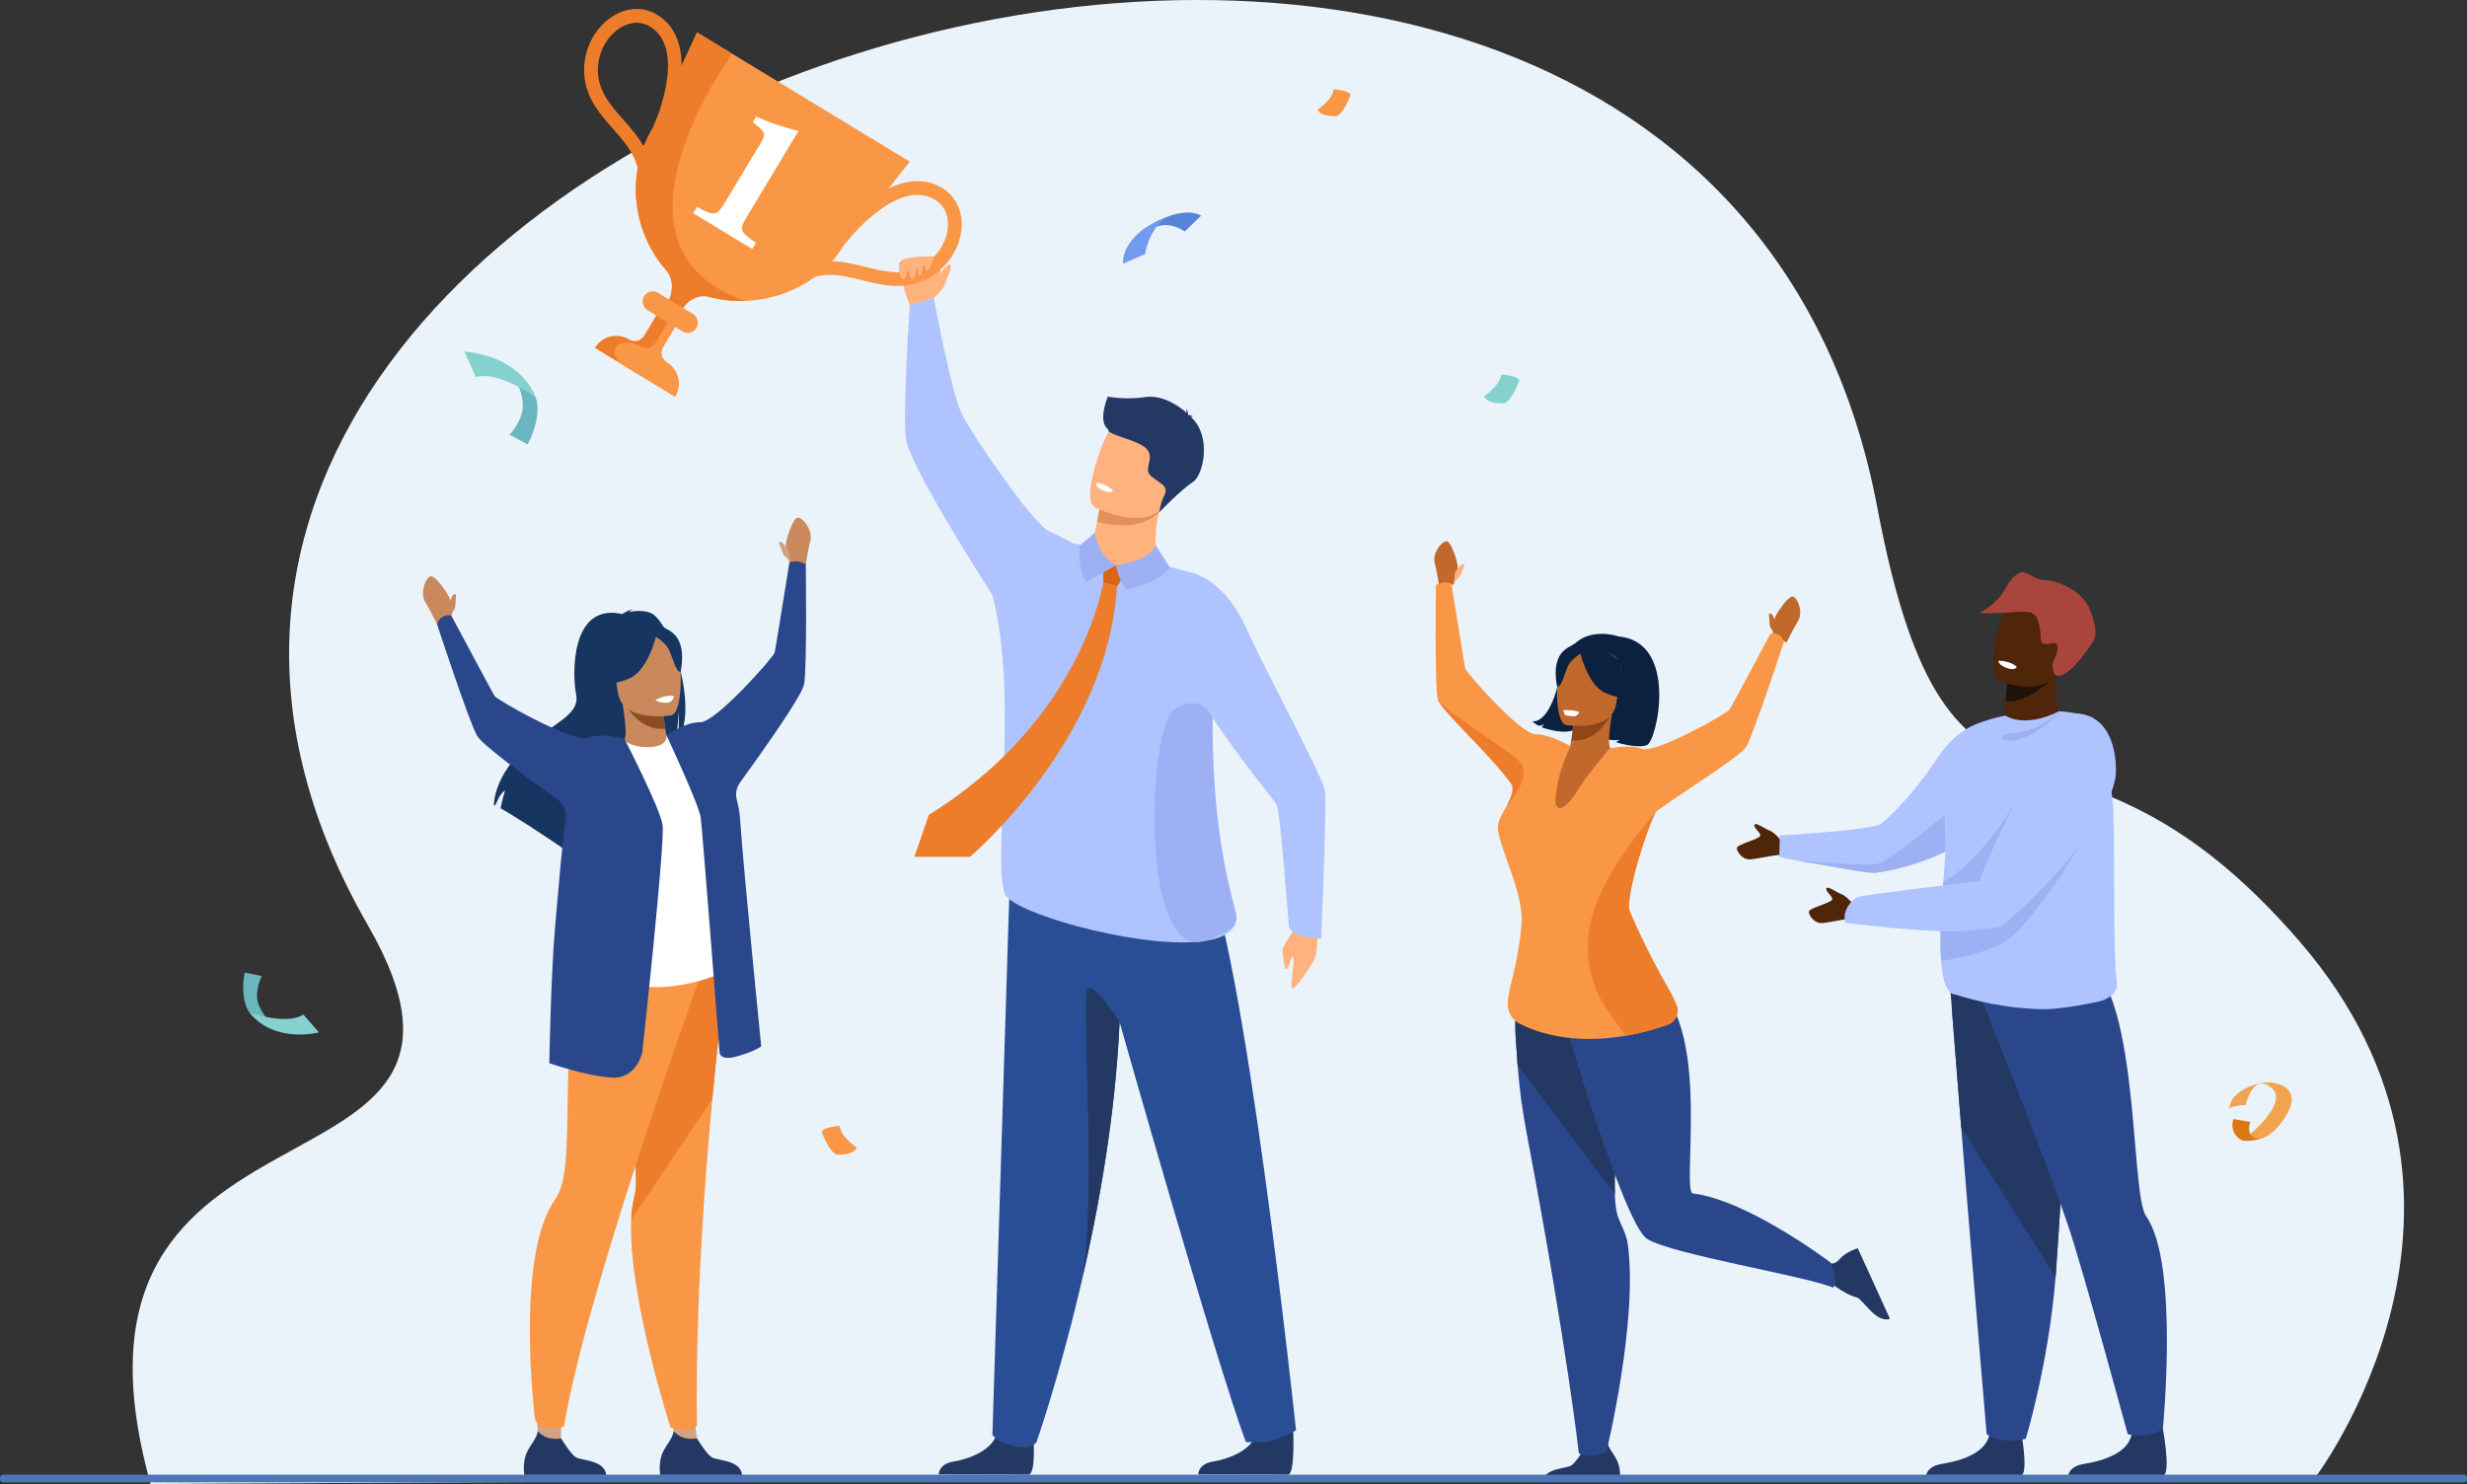<svg width="502" height="302" viewBox="0 0 502 302" fill="none" xmlns="http://www.w3.org/2000/svg">
<rect x="0" y="0" width="502" height="302" fill="#333333" stroke="none"/>
<g clip-path="url(#clip0_55_255)">
<path d="M30.645 301.999L185.526 301.185L226.81 301.172H240.488L281.849 301.159L470.822 301.108C470.822 301.108 514.044 244.899 467.874 191.514C420.004 136.163 396.728 181.235 382.014 103.321C344.974 -92.797 -21.217 21.349 74.831 188.237C109.415 248.329 6.755 216.389 30.645 301.999Z" fill="#EBF3FA"/>
<path d="M210.26 292.551C210.26 292.551 210.849 299.39 209.41 300.102L190.997 300.064C190.997 300.064 190.997 297.929 193.954 297.454C196.911 296.98 202.107 295.239 202.987 291.364C203.866 287.488 210.26 292.551 210.26 292.551Z" fill="#233862"/>
<path d="M263.102 289.903C263.102 289.903 263.648 299.399 262.217 300.102L243.805 300.064C243.805 300.064 243.805 297.929 246.762 297.454C249.719 296.98 254.915 295.239 255.794 291.364C256.674 287.488 263.102 289.903 263.102 289.903Z" fill="#233862"/>
<path d="M263.729 291.07C263.729 291.07 260.074 292.964 258.51 293.307C256.772 293.692 253.506 293.448 253.506 293.448C247.243 276.576 227.82 207.994 227.82 207.994C226.977 226.958 223.569 245.871 220.031 261.075C219.938 261.482 219.849 261.886 219.747 262.288C219.662 262.653 219.565 263.018 219.489 263.374C219.484 263.39 219.48 263.407 219.478 263.424C215.182 281.365 210.874 293.583 210.874 293.583C210.874 293.583 209.762 294.996 206.665 294.35C203.116 293.619 201.94 292.043 201.94 292.043C204.237 218.967 205.518 177.76 205.518 177.76C205.518 177.76 236.261 161.072 244.612 175.337C252.963 189.602 263.729 291.07 263.729 291.07Z" fill="#2A4E96"/>
<path d="M251.334 185.197C247.349 170.879 246.694 157.284 246.725 146.029C246.767 130.009 248.199 118.726 243.401 116.825C243.401 116.825 228.578 112.495 218.375 110.586C216.75 109.688 214.946 108.746 213.577 108.187C210.356 106.874 197.796 88.527 195.666 84.135C193.536 79.742 190.012 60.605 190.012 60.605L185.118 62.172C185.118 62.172 183.647 83.654 184.352 89.254C185.058 94.853 200.61 118.927 201.9 121.031C207.436 141.366 201.9 174.458 204.43 181.837C205.731 185.632 229.874 192.586 243.08 191.711C243.737 191.667 244.37 191.604 244.97 191.529C248.096 191.092 250.369 190.09 251.202 188.329C251.622 187.467 251.687 186.432 251.334 185.197Z" fill="#AEC3FF"/>
<path d="M190.019 60.605C190.019 60.605 192.785 52.529 190.763 52.295C188.74 52.062 183.664 52.085 183.038 53.45C182.413 54.814 185.125 62.172 185.125 62.172L190.019 60.605Z" fill="#FFB27D"/>
<path d="M137.368 80.721L121.042 70.801C121.386 70.228 121.84 69.73 122.377 69.333C122.913 68.936 123.522 68.65 124.169 68.49C124.816 68.33 125.488 68.3 126.146 68.401C126.804 68.502 127.436 68.732 128.006 69.079C128.514 69.386 129.122 69.479 129.697 69.336C130.272 69.193 130.768 68.827 131.074 68.317L135.492 60.977L139.309 63.3L134.891 70.64C134.739 70.893 134.637 71.173 134.593 71.464C134.549 71.756 134.562 72.054 134.632 72.34C134.703 72.627 134.828 72.896 135.002 73.134C135.176 73.372 135.395 73.572 135.647 73.725C136.797 74.424 137.624 75.554 137.946 76.866C138.268 78.178 138.058 79.565 137.362 80.721H137.368Z" fill="#ED7D2B"/>
<path d="M137.368 80.721L126.514 74.127C124.001 72.019 125.229 70.213 126.49 69.902C127.137 69.741 127.809 69.71 128.468 69.811C129.127 69.912 129.759 70.143 130.329 70.49C130.836 70.798 131.444 70.891 132.02 70.748C132.595 70.605 133.09 70.239 133.397 69.729L137.815 62.382L139.314 63.295L134.896 70.635C134.744 70.887 134.643 71.167 134.599 71.459C134.554 71.751 134.567 72.048 134.638 72.335C134.708 72.621 134.834 72.891 135.008 73.129C135.182 73.366 135.401 73.567 135.652 73.719C136.803 74.419 137.63 75.549 137.951 76.861C138.273 78.173 138.063 79.559 137.368 80.716V80.721Z" fill="#F99746"/>
<path d="M185.125 32.897L171.912 49.633C167.319 57.268 159.372 60.921 151.768 61.231C149.235 61.34 146.701 61.061 144.252 60.402C142.297 59.865 140.043 60.925 138.8 62.979L138.542 63.41C137.773 64.689 137.132 65.749 137.132 65.749L134.349 64.058C134.349 64.058 134.996 62.979 135.769 61.697C137.124 59.436 137.052 56.677 135.563 55.004C129.202 47.856 126.819 36.031 132.901 25.926L141.846 6.598L185.125 32.897Z" fill="#F99746"/>
<path d="M129.856 39.508C130.936 33.238 127.919 29.828 124.724 26.205C122.169 23.312 119.528 20.323 118.959 15.87C118.328 10.939 120.617 5.895 124.651 3.331C127.719 1.382 131.109 1.322 133.955 3.148C137.997 5.756 139.5 10.806 138.3 17.759C137.715 20.977 136.753 24.115 135.436 27.107L132.901 25.926C132.971 25.771 139.954 10.368 132.444 5.519C129.855 3.844 127.385 4.918 126.145 5.702C123.056 7.661 121.238 11.694 121.732 15.509C122.19 19.099 124.437 21.641 126.821 24.333C130.153 28.105 133.927 32.378 132.619 39.983L129.856 39.508Z" fill="#ED7D2B"/>
<path d="M161.355 58.649C166.38 54.775 170.793 55.875 175.463 57.038C179.2 57.968 183.062 58.93 187.249 57.369C191.893 55.636 195.272 51.26 195.657 46.48C195.948 42.844 194.428 39.8 191.491 38.118C187.311 35.733 182.166 36.741 176.603 41.04C174.04 43.057 171.721 45.37 169.697 47.932L171.916 49.64C172.019 49.505 182.351 36.136 190.112 40.567C192.791 42.096 192.991 44.791 192.873 46.261C192.578 49.914 189.867 53.404 186.279 54.743C182.9 56.003 179.618 55.184 176.141 54.319C171.271 53.106 165.751 51.731 159.657 56.426L161.355 58.649Z" fill="#F99746"/>
<path d="M151.764 61.231C149.232 61.34 146.697 61.061 144.249 60.402C142.293 59.865 140.04 60.925 138.796 62.979L138.538 63.41C137.566 63.914 136.83 64.55 136.483 65.357L134.346 64.058C134.346 64.058 134.993 62.979 135.765 61.697C137.121 59.436 137.048 56.677 135.56 55.004C129.199 47.856 126.816 36.031 132.897 25.926L141.842 6.598L148.998 10.945C148.998 10.945 119.953 50.498 151.764 61.231Z" fill="#ED7D2B"/>
<path d="M138.887 67.45L131.759 63.112C131.294 62.828 130.96 62.37 130.83 61.838C130.7 61.307 130.784 60.745 131.065 60.276C131.348 59.809 131.804 59.473 132.333 59.342C132.862 59.211 133.42 59.295 133.888 59.577L141.016 63.914C141.481 64.199 141.815 64.657 141.945 65.188C142.075 65.72 141.99 66.281 141.71 66.75C141.427 67.218 140.971 67.554 140.442 67.685C139.913 67.816 139.354 67.732 138.887 67.45Z" fill="#F99746"/>
<path d="M141.068 43.389L141.833 42.11C145.468 44.079 145.926 43.845 147.415 41.38L154.899 28.943C155.953 27.191 155.421 26.68 154.121 25.655L153.192 24.852L153.874 23.718C156.693 25.009 160.053 26.108 162.498 26.613L151.957 44.134C150.426 46.676 150.444 47.111 153.829 49.401L153.063 50.679L141.068 43.389Z" fill="white"/>
<path d="M183.038 53.45C183.038 53.45 182.777 56.229 183.664 56.753C184.551 57.277 184.865 53.45 184.865 53.45C184.865 53.45 184.916 56.589 185.592 56.803C186.268 57.016 186.682 53.187 186.682 53.187C186.682 53.187 186.755 56.229 187.215 56.123C187.675 56.017 187.987 53.187 187.987 53.187C187.987 53.187 188.196 55.395 188.822 54.998C189.447 54.602 190.043 52.233 190.043 52.233L183.038 53.45Z" fill="#FFB27D"/>
<path d="M190.019 60.605C190.019 60.605 191.911 59.113 192.327 57.751C192.744 56.388 193.972 54.098 193.32 53.817C192.667 53.535 190.763 56.49 190.763 56.49L190.019 60.605Z" fill="#FFB27D"/>
<path d="M222.801 108.389L222.564 109.631C222.564 109.631 221.463 113.446 226.108 114.958C230.754 116.471 234.667 117.172 235.128 114.151C235.156 111.748 235.097 107.995 235.443 106.07C235.586 105.29 235.796 104.524 236.07 103.78L226.89 101.771L224.087 101.676L222.801 108.389Z" fill="#FFB27D"/>
<path d="M224.089 101.669L223.235 106.198C231.959 108.519 235.775 104.607 236.071 103.78L226.892 101.771L224.089 101.669Z" fill="#E2915A"/>
<path d="M237.416 101.901C234.712 107.425 227.281 105.122 224.149 103.844C223.268 103.479 222.728 103.208 222.728 103.208C221.779 102.644 221.659 100.858 221.988 98.655C222.635 94.296 225.029 88.302 226.168 86.921C227.898 84.843 230.623 82.836 237.642 86.817C244.661 90.799 240.884 94.824 237.416 101.901Z" fill="#FFB27D"/>
<path d="M225.414 80.721C227.988 81.139 230.611 81.164 233.193 80.794C236.757 80.303 240.335 82.96 241.444 84.016C241.476 83.72 241.442 83.421 241.346 83.139C241.346 83.139 241.815 83.72 241.738 84.326C241.786 84.388 241.804 84.427 241.786 84.432C241.767 84.438 242.482 84.498 242.852 84.81C242.852 84.81 242.567 84.683 242.407 84.845C242.389 84.862 242.368 84.876 242.345 84.885C246.627 88.688 244.89 96.683 242.785 98.053C240.255 99.696 235.912 104.242 235.912 104.242C236.067 103.031 236.418 101.853 236.951 100.756C237.838 98.929 236.182 98.46 234.334 96.993C232.486 95.527 234.916 93.567 233.502 91.56C232.088 89.553 225.129 88.54 225.534 87.424C223.297 85.809 225.345 80.979 225.414 80.721Z" fill="#233862"/>
<path d="M226.53 99.864C226.53 99.864 226.077 100.547 224.265 99.74C224.265 99.74 222.746 99.064 223.097 98.259C223.097 98.259 224.822 98.235 226.53 99.864Z" fill="white"/>
<path d="M224.491 118.538C224.491 118.538 220.311 146.456 188.987 165.838L186.065 174.371H197.369C197.369 174.371 225.418 150.733 227.299 119.336L224.491 118.538Z" fill="#ED7D2B"/>
<path d="M224.491 118.538V114.305L229.654 115.773L227.299 119.34L224.491 118.538Z" fill="#DB6516"/>
<path d="M222.801 108.389L219.78 110.985C219.78 110.985 218.948 114.613 220.983 118.538L227.072 115.041C227.072 115.041 223.475 113.295 222.801 108.389Z" fill="#9DB0F4"/>
<path d="M227.072 115.041C227.072 115.041 227.675 118.328 229.252 119.951C229.252 119.951 236.111 118.746 238.016 115.442L235.159 110.932C235.159 110.932 234.465 114.009 227.072 115.041Z" fill="#9DB0F4"/>
<path d="M268.171 187.401C268.171 187.401 268.184 193.653 267.611 194.889C267.039 196.125 264.471 200.185 263.288 201.047C262.105 201.909 263.544 196.041 263.171 194.968C262.799 193.894 262.344 197.086 261.797 197.218C261.25 197.349 261.101 194.535 260.974 193.519C260.847 192.504 263.308 189.701 264.04 187.43C264.773 185.16 268.171 187.401 268.171 187.401Z" fill="#FFB27D"/>
<path d="M243.312 116.823C243.312 116.823 249.342 118.467 253.43 127.512C257.717 136.991 269.189 158.042 269.605 160.948C270.021 163.853 268.845 190.986 268.845 190.986C268.845 190.986 263.826 191.182 262.275 188.795C262.275 188.795 260.527 164.975 259.755 163.68C258.982 162.385 239.217 138.711 240.89 132.704C242.562 126.698 243.312 116.823 243.312 116.823Z" fill="#AEC3FF"/>
<path d="M251.214 188.322C249.721 189.611 247.701 190.732 244.982 191.521C244.37 191.704 243.728 191.766 243.092 191.704C232.053 190.561 233.751 147.461 239.094 144.277C244.728 140.921 246.727 146.018 246.727 146.018C246.696 157.273 247.351 170.868 251.336 185.186C251.687 186.432 251.622 187.467 251.214 188.322Z" fill="#9DB0F4"/>
<path d="M219.489 263.38C219.562 263.044 219.648 262.681 219.747 262.293C219.662 262.658 219.575 263.022 219.489 263.38Z" fill="#233862"/>
<path d="M220.031 261.081C223.409 245.009 219.767 201.964 221.394 201.146C223.064 200.308 227.82 208 227.82 208C226.981 226.958 223.569 245.871 220.031 261.081Z" fill="#233862"/>
<path d="M137.433 293.886L136.459 286.84L140.55 283.405L141.839 292.735L137.433 293.886Z" fill="#D1A383"/>
<path d="M151.011 300.183H134.34C134.34 300.183 133.94 297.626 134.813 295.69C135.647 293.831 136.944 292.684 137.064 291.26C138.124 292.355 139.427 293.062 141.837 292.735C142.133 293.217 143.744 295.792 144.73 296.505C145.821 297.292 150.679 297.011 151.011 300.183Z" fill="#233862"/>
<path d="M147.666 198.731C146.575 207.547 145.683 215.856 144.956 223.602C141.075 264.876 141.837 290.093 141.837 290.093C141.837 290.093 141.561 290.849 139.151 290.849C138.246 290.841 137.345 290.743 136.459 290.557C136.459 290.557 127.772 263.61 128.442 248.275C128.49 246.6 128.718 244.936 129.12 243.311C131.203 235.458 121.407 205.459 132.057 194.286C142.708 183.113 148.167 194.686 147.666 198.731Z" fill="#F99746"/>
<path d="M147.666 198.731C146.575 207.547 145.683 215.856 144.956 223.602L128.442 248.276C128.49 246.602 128.718 244.938 129.12 243.313C131.203 235.46 121.407 205.461 132.057 194.288C142.708 183.115 148.167 194.686 147.666 198.731Z" fill="#ED7D2B"/>
<path d="M160.787 114.653C160.787 114.653 160.386 112.645 159.933 111.103C159.733 110.424 161.129 105.957 162.096 105.407C163.063 104.857 165.576 107.865 164.866 110.175C164.502 111.361 163.899 115.221 163.899 115.221L160.787 114.653Z" fill="#C9895D"/>
<path d="M160.787 114.653C160.787 114.653 160.262 113.486 159.79 113.297C159.317 113.107 158.806 111.198 158.458 110.442C158.458 110.442 158.794 109.947 159.383 110.583C159.746 110.972 160.542 112.111 160.542 112.111L160.787 114.653Z" fill="#D1A383"/>
<path d="M91.954 121.429C91.852 121.641 91.71 122.019 91.59 122.375C91.59 122.278 91.59 122.181 91.59 122.088C91.59 121.378 88.948 117.523 87.864 117.276C86.781 117.029 85.251 120.651 86.603 122.651C87.299 123.677 88.998 127.193 88.998 127.193L91.806 125.732C91.806 125.732 91.968 124.453 92.368 124.139C92.768 123.825 92.695 121.844 92.808 121.018C92.797 121.022 92.332 120.64 91.954 121.429Z" fill="#C9895D"/>
<path d="M109.468 291.775C109.232 289.516 109.174 283.575 109.174 283.575C109.174 283.575 115.201 281.639 114.979 282.967C113.888 289.501 114.185 292.735 114.185 292.735L111.747 294.196L109.468 291.775Z" fill="#D1A383"/>
<path d="M142.633 198.311C142.633 198.311 119.353 262.434 114.772 290.248C114.772 290.248 113.708 290.978 111.729 290.737C109.483 290.462 108.867 288.895 108.867 288.895C108.867 288.895 104.667 255.558 113.027 243.985C118.768 236.033 110.55 201.113 123.932 198.311C137.313 195.51 142.633 198.311 142.633 198.311Z" fill="#F99746"/>
<path d="M138.498 136.631C138.495 136.602 138.489 136.574 138.48 136.547C138.344 135.983 138.195 135.427 138.035 134.876C137.575 133.27 137.01 131.697 136.343 130.166C136.009 129.402 135.636 128.656 135.227 127.93C135.169 127.826 135.112 127.73 135.058 127.631C134.149 126.112 133.241 125.061 132.399 124.736C130.878 124.145 129.186 124.311 128.019 124.554C128.275 124.188 128.855 123.991 128.855 123.991C128.11 123.991 126.59 124.961 126.59 124.961C115.868 122.552 116.495 137.792 117.225 141.246C117.956 144.699 114.499 146.38 109.632 149.913C100.341 156.658 100.497 163.808 100.497 163.808C100.581 163.842 100.679 163.883 100.766 163.932C101.141 163.006 101.933 161.256 102.766 160.886C102.742 160.968 102.066 163.236 101.873 164.505C103.289 165.289 105.246 166.503 107.373 167.873C110.219 169.699 113.359 171.809 115.875 173.518C115.755 172.822 115.637 171.83 115.813 171.27L116.615 173.766L116.72 174.091C118.327 175.187 119.593 176.06 120.237 176.508L120.418 176.63L120.706 176.831C120.493 175.949 121.433 173.648 123.003 170.749C123.112 170.547 123.226 170.342 123.343 170.134C123.85 169.221 124.417 168.251 125.027 167.256C125.247 166.89 125.469 166.536 125.7 166.16C125.882 165.864 126.063 165.572 126.265 165.272C126.721 164.564 127.19 163.852 127.674 163.137C128.92 161.287 130.24 159.452 131.543 157.766C133.437 155.315 135.294 153.182 136.85 151.787C136.901 151.681 136.95 151.575 136.994 151.466C137.238 150.871 137.428 150.254 137.562 149.625C137.608 149.431 137.648 149.238 137.682 149.044C137.951 147.537 138.082 146.009 138.073 144.478C138.19 146.012 138.171 147.552 138.017 149.082C137.986 149.331 137.953 149.561 137.917 149.773C137.849 150.182 137.755 150.587 137.635 150.984C137.895 150.658 138.121 150.308 138.311 149.937C138.444 149.684 138.562 149.423 138.664 149.155C139.925 145.936 139.585 141.134 138.498 136.631Z" fill="#163560"/>
<path d="M136.483 152.07C136.519 152.081 133.482 154.291 130.905 153.98C128.481 153.69 126.51 150.876 126.543 150.876C127.501 150.532 127.583 149.128 126.696 143.279L127.156 143.3L134.873 143.666C134.873 143.666 135.054 146.062 135.38 148.295C135.65 150.173 136.027 151.933 136.483 152.07Z" fill="#C9895D"/>
<path d="M134.871 143.666C134.871 143.666 135.052 146.062 135.378 148.295C131.165 148.805 128.377 145.289 127.154 143.295L134.871 143.666Z" fill="#8A4D23"/>
<path d="M126.258 142.59C126.258 142.59 123.543 139.427 122.572 136.529C121.88 134.454 121.791 126.393 129.858 126.351C131.482 126.334 133.089 126.684 134.56 127.375C136.448 128.288 139.285 130.427 137.548 137.734L137.173 140.168L126.258 142.59Z" fill="#163560"/>
<path d="M148.638 197.081C148.638 197.081 138.595 203.078 125.983 200.003C125.834 199.966 115.6 198.324 115.6 198.324C115.782 197.84 117.098 189.896 117.272 189.452C119.51 183.65 123.597 152.165 127.014 150.613C127.886 151.566 130.378 152.22 132.512 152.03C134.969 151.811 135.783 150.752 135.589 149.597C138.315 150.889 140.396 152.09 140.396 152.09C142.88 155.825 148.638 197.081 148.638 197.081Z" fill="white"/>
<path d="M136.585 145.57C136.585 145.57 126.683 147.214 125.756 141.005C124.829 134.795 122.928 130.821 129.209 129.499C135.49 128.177 137.077 130.37 137.888 132.368C138.698 134.366 139.138 144.982 136.585 145.57Z" fill="#C9895D"/>
<path d="M133.709 128.676C133.709 128.676 132.074 136.372 128.059 138.072C124.044 139.772 122.072 138.921 122.072 138.921C122.072 138.921 124.893 135.889 124.898 131.331C124.898 131.336 131.147 125.518 133.709 128.676Z" fill="#163560"/>
<path d="M133.124 129.373C133.124 129.373 135.394 130.697 136.123 132.206C136.852 133.714 137.557 136.938 138.486 136.686C138.486 136.686 139.8 131.424 137.084 128.966C134.204 126.358 133.124 129.373 133.124 129.373Z" fill="#163560"/>
<path d="M163.966 114.796C163.563 114.654 162.97 114.316 162.196 114.248C161.672 114.228 161.148 114.283 160.64 114.412C160.64 114.412 157.847 131.862 157.64 132.787C157.432 133.711 145.655 147.032 142.482 146.988C139.614 146.938 136.219 149.163 135.589 149.59C135.589 149.59 142.264 163.777 142.597 166.441C142.96 169.341 146.413 213.992 146.413 213.992C146.413 213.992 146.208 216.07 150.07 214.952C153.932 213.835 154.899 212.913 154.899 212.913C154.899 212.913 151.351 177.759 150.606 166.827C150.515 165.448 150.288 164.082 149.928 162.748C149.77 162.15 149.748 161.524 149.863 160.916C149.978 160.309 150.228 159.734 150.593 159.237C155.477 152.499 163.188 141.587 163.617 139.268C164.252 135.858 163.966 114.796 163.966 114.796Z" fill="#2B478B"/>
<path d="M123.363 300.183H106.688C106.688 300.183 106.288 297.626 107.158 295.69C107.993 293.831 109.292 292.684 109.41 291.26C110.47 292.355 111.773 293.062 114.185 292.735C114.479 293.217 116.091 295.792 117.078 296.505C118.167 297.292 123.023 297.011 123.363 300.183Z" fill="#233862"/>
<path d="M134.816 167.818C134.255 164.348 127.079 150.39 127.079 150.39C127.079 150.39 122.536 149.028 119.559 150.114C116.582 151.201 101.128 142.444 100.632 141.631C100.136 140.819 91.865 125.334 91.865 125.334C91.865 125.334 91.178 124.935 90.08 125.516C89.768 125.677 89.503 125.916 89.312 126.211C89.121 126.506 89.01 126.847 88.989 127.198C88.989 127.198 95.374 146.701 97.072 149.718C98.097 151.544 106.704 157.872 113.385 162.615C114.011 163.058 114.505 163.666 114.811 164.371C115.117 165.077 115.224 165.854 115.121 166.616C114.223 173.286 113.994 177.043 112.961 188.486C112.105 197.983 111.776 216.361 111.776 216.361C111.776 216.361 119.248 218.958 124.406 219.303C129.564 219.648 130.685 214.189 130.685 214.189C130.685 214.189 135.394 171.392 134.816 167.818Z" fill="#2B478B"/>
<path d="M133.34 142.501C134.144 142.933 135.06 143.106 135.965 142.995C136.937 142.849 137.157 141.69 137.157 141.69C137.157 141.69 136.481 141.474 135.403 141.69C134.679 141.856 133.984 142.129 133.34 142.501Z" fill="white"/>
<path d="M326.224 141.198C326.224 141.198 329.303 146.292 323.518 149.495C323.518 149.495 327.963 151.106 329.515 150.498C329.315 150.709 329.089 150.893 328.841 151.046C328.841 151.046 333.021 152.379 335.1 151.65C337.18 150.921 341.669 130.597 329.337 129.525C329.337 129.525 319.61 126.024 317.553 136.932C315.496 147.841 311.752 146.781 311.752 146.781C311.752 146.781 312.66 147.552 313.162 147.694C313.162 147.694 313.971 147.641 314.222 147.305C314.222 147.305 313.911 147.853 313.676 147.992C313.676 147.992 317.62 149.49 320.037 148.646C322.455 147.802 326.186 143.556 326.224 141.198Z" fill="#0B213F"/>
<path d="M313.854 301.668H329.586C329.586 301.668 329.962 299.259 329.141 297.431C328.354 295.676 327.129 294.593 327.016 293.25C326.017 294.284 324.788 294.949 322.513 294.642C322.235 295.097 320.714 297.526 319.787 298.198C318.747 298.939 314.162 298.676 313.854 301.668Z" fill="#233862"/>
<path d="M326.846 295.63C325.951 295.907 325.032 296.095 324.101 296.191C321.624 296.413 321.262 295.672 321.262 295.672C321.262 295.672 318.8 273.643 310.828 231.539C309.68 225.457 309.225 222.091 308.809 216.687C308.686 215.067 308.564 213.269 308.431 211.157C308.068 205.481 308.927 195.932 313.157 193.421C315.083 192.277 317.7 192.592 321.237 195.386C321.515 195.605 321.8 195.84 322.089 196.093C332.418 205.072 328.183 230.856 328.601 242.978C328.67 244.987 328.868 246.622 329.281 247.741C329.814 249.19 330.958 251.198 331.218 253.089C333.396 268.811 326.846 295.63 326.846 295.63Z" fill="#2B478B"/>
<path d="M328.61 242.978L308.8 216.68C308.677 215.06 308.555 213.261 308.422 211.15C308.059 205.474 308.918 195.925 313.147 193.413L321.228 195.378C321.506 195.598 321.791 195.833 322.08 196.085C332.427 205.072 328.192 230.856 328.61 242.978Z" fill="#233862"/>
<path d="M384.579 268.398L378.036 254.024C378.036 254.024 375.699 254.681 374.386 256.193C373.127 257.643 372.205 257.384 369.347 255.384C370.426 257.061 370.572 258.049 371.24 260.253C371.767 260.319 374.766 263.236 377.839 264.039C379.059 264.368 381.738 269.354 384.579 268.398Z" fill="#233862"/>
<path d="M315.928 199.73C315.928 199.73 330.026 248.976 335.193 252.145C340.36 255.313 367.516 259.674 373.036 262.052C373.036 262.052 373.708 261.084 373.314 259.013C373.227 258.555 372.447 256.9 372.447 256.9C372.447 256.9 355.583 244.162 344.482 242.876C341.729 242.557 350.091 200.286 331.476 198.596C314.471 197.055 315.928 199.73 315.928 199.73Z" fill="#2B478B"/>
<path d="M295.816 118.936C295.816 118.936 296.196 117.035 296.623 115.585C296.805 114.944 295.495 110.729 294.582 110.21C293.67 109.692 291.298 112.53 291.969 114.71C292.314 115.83 292.878 119.471 292.878 119.471L295.816 118.936Z" fill="#C1692C"/>
<path d="M295.816 118.936C295.816 118.936 296.313 117.84 296.76 117.658C297.207 117.475 297.687 115.676 298.016 114.962C298.016 114.962 297.697 114.495 297.143 115.097C296.803 115.463 296.053 116.538 296.053 116.538L295.816 118.936Z" fill="#FFB27D"/>
<path d="M360.761 125.326C360.857 125.527 360.992 125.885 361.11 126.219V125.949C361.11 125.279 363.602 121.637 364.625 121.409C365.648 121.181 367.089 124.594 365.813 126.48C365.157 127.448 363.554 130.765 363.554 130.765L360.905 129.39C360.905 129.39 360.752 128.19 360.376 127.888C359.999 127.587 360.067 125.723 359.959 124.943C359.965 124.943 360.405 124.588 360.761 125.326Z" fill="#C1692C"/>
<path d="M318.747 153.669C318.714 153.68 321.58 155.764 324.018 155.472C326.304 155.198 328.165 152.55 328.134 152.539C327.225 152.214 327.155 150.895 327.991 145.369L327.558 145.389L320.276 145.74C320.276 145.74 320.107 148.001 319.799 150.11C319.534 151.872 319.18 153.534 318.747 153.669Z" fill="#C1692C"/>
<path d="M320.268 146.306C320.268 146.306 320.099 148.567 319.792 150.677C323.767 151.155 326.395 147.841 327.551 145.956L320.268 146.306Z" fill="#8F4717"/>
<path d="M328.394 145.295C328.394 145.295 330.957 142.311 331.871 139.569C332.523 137.612 332.598 130.007 324.995 129.965C323.464 129.95 321.948 130.281 320.561 130.933C318.78 131.789 316.094 133.811 317.742 140.705L318.095 143.003L328.394 145.295Z" fill="#0B213F"/>
<path d="M309.614 197.833C309.614 197.833 316.757 202.362 328.654 199.453C328.794 199.418 335.418 198.357 335.418 198.357C335.253 197.901 328.29 186.344 328.129 185.924C326.017 180.445 330.906 154.32 327.682 152.854C326.858 153.754 324.507 154.371 322.495 154.192C320.176 153.986 319.405 152.98 319.587 151.897C317.022 153.115 315.043 154.249 315.043 154.249C312.711 157.779 309.614 197.833 309.614 197.833Z" fill="#C1692C"/>
<path d="M318.651 147.531C318.651 147.531 327.994 149.085 328.868 143.225C329.743 137.364 331.536 133.617 325.608 132.377C319.679 131.137 318.185 133.197 317.42 135.082C316.655 136.966 316.244 146.974 318.651 147.531Z" fill="#C1692C"/>
<path d="M321.364 132.169C321.364 132.169 322.911 139.431 326.695 141.034C330.479 142.637 332.343 141.836 332.343 141.836C332.343 141.836 329.683 138.974 329.679 134.675C329.679 134.675 323.783 129.185 321.364 132.169Z" fill="#0B213F"/>
<path d="M321.917 132.823C321.917 132.823 319.776 134.072 319.087 135.495C318.398 136.918 317.735 139.96 316.859 139.721C316.859 139.721 315.619 134.759 318.182 132.438C320.899 129.978 321.917 132.823 321.917 132.823Z" fill="#0B213F"/>
<path d="M362.953 130.765C362.953 130.765 356.928 149.166 355.319 152.012C354.353 153.728 343.506 160.519 337.201 164.993C337.104 165.075 337.022 165.174 336.96 165.285C335.388 167.729 330.5 182.85 331.669 185.557C336.576 196.964 339.948 201.376 341.173 204.576C341.318 204.955 341.386 205.36 341.373 205.766C341.359 206.172 341.265 206.571 341.096 206.94C340.927 207.309 340.685 207.64 340.386 207.914C340.087 208.188 339.736 208.398 339.355 208.533C336.59 209.519 333.746 210.267 330.855 210.768C330.186 210.89 329.498 210.994 328.792 211.079C319.111 212.314 312.555 210.031 309.227 208.34C308.458 207.949 307.818 207.341 307.387 206.59C306.956 205.839 306.752 204.979 306.801 204.114C307.001 200.505 308.8 196.933 309.607 188.254C310.22 181.669 304.566 171.646 304.805 168.141C304.9 166.755 305.985 165.097 306.572 164.023C307.612 162.12 308.182 160.402 307.481 159.447C302.873 153.093 292.925 144.33 292.518 142.143C291.923 138.927 292.192 119.055 292.192 119.055C292.572 118.922 293.132 118.604 293.863 118.538C294.356 118.519 294.85 118.571 295.329 118.691C295.329 118.691 297.965 135.157 298.161 136.028C298.357 136.899 309.493 149.495 312.48 149.44C315.185 149.395 318.998 151.493 319.592 151.897C317.965 155.067 316.936 158.513 316.559 162.06C316.135 166.143 318.851 164.328 320.557 161.53C322.865 157.744 327.511 152.353 327.511 152.353C327.511 152.353 331.291 151.365 334.108 152.392C336.925 153.418 351.497 145.149 351.964 144.387C352.432 143.626 360.237 129.012 360.237 129.012C360.237 129.012 360.884 128.635 361.922 129.178C362.217 129.329 362.466 129.556 362.647 129.834C362.828 130.112 362.933 130.433 362.953 130.765Z" fill="#F99746"/>
<path d="M321.364 144.929C321.364 144.929 320.964 145.74 320.428 145.755C319.892 145.77 318.525 145.64 318.429 145.499C318.301 145.178 318.195 144.848 318.111 144.513C318.111 144.513 320.37 144.414 321.364 144.929Z" fill="white"/>
<path d="M339.362 208.548C336.597 209.534 333.754 210.282 330.862 210.783C327.522 206.155 321.868 200.333 323.323 189.622C324.826 178.551 335.658 166.9 336.954 165.292C335.382 167.736 330.495 182.858 331.664 185.564C336.571 196.971 339.942 201.383 341.167 204.583C341.314 204.962 341.383 205.366 341.372 205.773C341.36 206.179 341.267 206.579 341.099 206.949C340.93 207.318 340.69 207.65 340.392 207.925C340.094 208.2 339.743 208.411 339.362 208.548Z" fill="#ED7D2B"/>
<path d="M306.585 164.038C307.624 162.135 308.195 160.416 307.493 159.461C302.886 153.107 292.938 144.345 292.53 142.157C293.517 144.531 305.565 151.639 308.953 154.693C312.308 157.713 306.717 163.89 306.585 164.038Z" fill="#ED7D2B"/>
<path d="M104.347 76.408C104.347 76.408 106.604 79.512 106.362 83.061C106.181 85.692 103.849 88.357 103.691 88.459L107.375 90.433C107.375 90.433 110.101 85.561 109.192 81.485C108.91 80.237 107.604 78.241 106.648 77.35C106.019 76.767 105.202 76.433 104.347 76.408Z" fill="#6BB7BF"/>
<path d="M96.815 76.738L94.489 71.555C94.489 71.555 105.377 71.921 108.985 80.84C108.978 80.84 101.359 75.379 96.815 76.738Z" fill="#86D1CD"/>
<path d="M55.687 208.586C55.687 208.586 53.091 206.617 52.415 203.675C51.917 201.484 53.164 198.744 53.267 198.627L49.789 197.93C49.789 197.93 48.758 202.568 50.503 205.651C51.038 206.595 52.588 207.896 53.593 208.391C54.245 208.707 54.988 208.776 55.687 208.586Z" fill="#6BB7BF"/>
<path d="M61.73 206.46L64.894 210.096C64.894 210.096 55.952 212.483 50.839 206.126C50.839 206.126 58.367 208.685 61.73 206.46Z" fill="#86D1CD"/>
<path d="M453.661 225.523C453.661 225.523 453.434 222.106 459.819 220.451C462.68 219.71 469.051 221.028 465.013 227.327C460.811 233.878 457.065 231.513 457.065 231.513C457.065 231.513 465.827 224.623 462.321 221.469C458.452 217.999 456.965 224.882 456.965 224.882C455.832 224.871 454.709 225.089 453.661 225.523Z" fill="#F1A34F"/>
<path d="M455.928 231.908C455.928 231.908 453.54 230.609 454.486 227.725L457.918 228.324C457.918 228.324 456.598 231.446 459.826 231.824C459.826 231.824 456.72 232.565 455.928 231.908Z" fill="#DB7714"/>
<path d="M232.033 48.617C232.033 48.617 235.601 43.454 241.071 47.111L244.403 43.909C244.403 43.909 241.289 41.535 234.11 45.794C229.412 48.579 232.033 48.617 232.033 48.617Z" fill="#5685D8"/>
<path d="M228.513 53.678C228.513 53.678 227.808 47.752 237.678 44.055C237.678 44.055 234.11 45.794 233.009 51.7L228.513 53.678Z" fill="#739AF0"/>
<path d="M268.171 22.25C268.171 22.25 271.079 20.398 271.395 18.16C271.395 18.16 274.236 18.316 274.849 19.242C274.849 19.242 273.544 22.944 272.008 23.637C272.01 23.637 268.555 23.869 268.171 22.25Z" fill="#F99746"/>
<path d="M174.295 233.484C174.295 233.484 171.183 231.509 170.856 229.122C170.856 229.122 167.825 229.287 167.17 230.275C167.17 230.275 168.563 234.225 170.2 234.965C170.2 234.965 173.886 235.211 174.295 233.484Z" fill="#F99746"/>
<path d="M302.041 80.579C302.041 80.579 305.167 78.594 305.494 76.196C305.494 76.196 308.537 76.36 309.195 77.354C309.195 77.354 307.797 81.32 306.152 82.064C306.147 82.065 302.445 82.314 302.041 80.579Z" fill="#86D1CD"/>
<path d="M362.865 171.524C362.865 171.524 361.059 169.321 360.087 169.011C359.114 168.7 357.235 167.239 356.997 167.842C356.759 168.445 358.26 169.374 358.18 170.063C358.1 170.751 353.382 171.858 353.411 172.587C353.44 173.315 354.522 175.078 356.319 174.877C358.117 174.676 362.68 173.586 363.622 174.055C364.563 174.524 362.865 171.524 362.865 171.524Z" fill="#4F260A"/>
<path d="M411.533 160.805C409.024 164.167 405.988 167.098 402.544 169.482C392.355 176.604 381.304 177.664 381.304 177.664C378.656 176.813 370.521 175.923 365.713 175.145C363.616 174.805 362.155 174.488 362.057 174.205L362.177 170.004C362.177 170.004 379.822 169.067 382.745 167.705C387.352 163.716 391.423 158.537 394.075 154.49C396.316 151.073 398.824 148.549 402.957 147.068C408.934 144.919 419.812 149.638 411.533 160.805Z" fill="#AEC3FF"/>
<path d="M403.442 166.834L402.544 169.482C392.355 176.604 381.304 177.664 381.304 177.664C379.177 177.664 370.521 175.923 365.714 175.145C365.895 175.16 378.799 176.173 381.652 175.876C384.506 175.578 397.897 163.932 397.897 163.932L403.442 166.834Z" fill="#9DB0F4"/>
<path d="M391.923 300.183H411.424C412.82 299.23 411.046 289.921 411.046 289.921C411.046 289.921 405.724 287.892 404.805 292.019C403.885 296.147 398.026 297.454 394.927 297.957C392.806 298.304 392.135 299.474 391.923 300.183Z" fill="#233862"/>
<path d="M420.844 300.183H440.349C441.746 299.23 439.972 289.921 439.972 289.921C439.972 289.921 434.651 287.892 433.731 292.019C432.812 296.147 426.952 297.454 423.853 297.957C421.725 298.304 421.056 299.474 420.844 300.183Z" fill="#233862"/>
<path d="M397.17 205.222C397.17 205.222 398.046 216.211 399.076 229.418C400.476 247.362 404.252 291.85 404.252 291.85C404.252 291.85 406.73 293.972 412.213 292.81C412.213 292.81 416.88 277.469 418.276 259.937C418.298 259.65 418.319 259.361 418.341 259.072C419.641 241.24 421.66 203.69 421.66 203.69L397.17 205.222Z" fill="#2B478B"/>
<path d="M396.87 201.423C396.87 201.423 398.046 216.216 399.076 229.418L418.276 259.946C418.298 259.659 418.319 259.37 418.341 259.081C419.641 241.249 421.66 203.699 421.66 203.699L396.87 201.423Z" fill="#233862"/>
<path d="M402.466 201.423C402.466 201.423 416.391 236.256 420.844 249.454C424.015 258.86 432.957 291.853 432.957 291.853C432.957 291.853 436.846 293.042 440.114 290.743C440.114 290.743 443.442 257.035 436.721 247.531C433.155 242.489 435.836 195.117 421.378 194.706C406.92 194.295 402.466 201.423 402.466 201.423Z" fill="#2B478B"/>
<path d="M408.687 150.078C410.525 151.061 412.653 151.349 414.684 150.889C416.13 150.561 417.506 149.977 418.748 149.165C419.328 148.799 419.875 148.384 420.384 147.925C420.384 147.925 420.313 147.819 420.191 147.614C419.564 146.535 417.66 142.654 418.507 136.417C418.517 136.337 417.903 136.452 416.974 136.673C414.212 137.33 408.656 138.914 408.411 138.983H408.402C408.402 138.983 408.333 140.294 408.105 142.647C408.085 142.853 408.065 143.07 408.042 143.293C408.014 143.569 407.985 143.863 407.951 144.162C407.7 146.606 408.687 150.078 408.687 150.078Z" fill="#4F260A"/>
<path d="M408.111 142.647C412.235 143.596 418.39 137.476 418.39 137.476C417.956 137.15 417.482 136.88 416.98 136.673C414.217 137.33 408.661 138.914 408.416 138.983H408.407C408.407 138.983 408.338 140.294 408.111 142.647Z" fill="#201209"/>
<path d="M406.708 138.653C407.962 139.078 409.254 139.384 410.566 139.566C413.73 139.995 417.887 139.748 419.194 135.897C421.395 129.426 424.204 125.545 417.74 122.903C414.274 121.487 412.055 121.413 410.55 121.953C409.241 122.419 408.469 123.35 407.885 124.271C406.619 126.241 404.089 137.52 406.708 138.653Z" fill="#4F260A"/>
<path d="M402.78 124.773C408 125 411.893 124.053 413.5 124.773C415.107 125.492 415.221 128.972 415.25 129.834C415.279 130.696 415.391 131.424 417.58 130.907C417.841 130.82 418.125 130.837 418.374 130.955C419.283 131.503 418.121 134.118 417.77 134.686C417.77 134.686 417.269 136.563 418.385 137.476C418.49 137.562 419.862 138.174 423 134.512C423.863 133.504 424.859 132.174 426 130.42C426.83 129.141 426.283 126.269 425 123.5C424.271 121.926 422.593 120.364 420.5 119.309C418.911 118.509 417.084 118 415.25 118C413.547 117.469 412.195 116.129 411.206 116.493C409.559 117.099 408.681 118.662 407.809 120.233C406.362 122.874 402.78 124.773 402.78 124.773Z" fill="#A9453D"/>
<path d="M426.899 203.86C426.899 203.86 425.082 204.254 422.792 204.643C420.548 205.021 417.841 205.394 415.929 205.374C406.153 205.297 397.969 202.404 397.969 202.404C396.132 202.404 395.29 199.544 394.991 195.554C394.787 192.851 394.831 189.628 394.976 186.422C395.023 185.383 395.083 184.346 395.147 183.329C395.276 181.309 395.427 179.373 395.563 177.667C395.692 176.06 395.808 174.65 395.878 173.558C395.878 173.558 395.616 165.91 395.719 159.182C395.792 154.353 398.489 149.959 399.173 149.241C401.13 147.161 406.806 145.846 407.936 145.665L408.069 145.645C412.732 148.277 419.012 144.721 419.012 144.721C419.154 144.745 419.293 144.78 419.432 144.809C419.893 144.71 424.606 145.412 425.704 146.012C428.415 147.499 429.989 163.976 429.989 163.976C430.442 175.167 429.873 193.092 430.754 199.933C431.038 202.183 428.868 203.403 426.899 203.86Z" fill="#AEC3FF"/>
<path d="M419.392 144.813C419.392 144.813 412.444 152.014 407.476 150.538C407.476 150.538 406.815 149.566 409.052 149.26C411.289 148.953 413.705 149.07 419.392 144.813Z" fill="#9DB0F4"/>
<path d="M406.659 134.474C406.659 134.474 406.524 135.312 408.462 135.981C408.462 135.981 410.097 136.541 410.386 135.683C410.386 135.683 409.089 134.447 406.659 134.474Z" fill="white"/>
<path d="M423.201 172.055C423.201 172.055 413.111 189.014 407.389 192C403.52 194.009 398.1 195.081 394.996 195.559C394.793 192.856 394.836 189.633 394.982 186.428C399.082 185.929 405.328 185.133 405.328 185.133L423.201 172.055Z" fill="#9DB0F4"/>
<path d="M409.91 163.534L404.532 183.042C404.532 183.042 398.204 183.446 395.149 183.334C395.278 181.314 395.281 181.247 395.418 179.534C395.418 179.534 402.684 175.728 409.91 163.534Z" fill="#9DB0F4"/>
<path d="M377.525 184.487C377.525 184.487 375.717 182.284 374.746 181.974C373.776 181.663 371.893 180.202 371.647 180.805C371.402 181.407 372.92 182.337 372.832 183.026C372.745 183.714 368.034 184.821 368.063 185.549C368.093 186.278 369.174 188.04 370.971 187.84C372.769 187.639 377.332 186.548 378.274 187.018C379.215 187.487 377.525 184.487 377.525 184.487Z" fill="#4F260A"/>
<path d="M430.544 157.421C430.544 157.421 430.862 167.754 407.424 188.484L402.728 180.014C401.861 179.506 417.867 144.909 422.469 145.187C431.372 145.72 430.544 157.421 430.544 157.421Z" fill="#AEC3FF"/>
<path d="M405.521 179.004C405.521 179.004 378.866 182.065 377.881 182.598C376.896 183.131 374.777 185.202 375.482 187.801C375.482 187.801 389.278 189.544 396.87 189.512C403.413 189.483 407.655 188.429 407.655 188.429L405.521 179.004Z" fill="#AEC3FF"/>
<path d="M0.614 300.101H501.384C501.547 300.101 501.704 300.166 501.82 300.282C501.935 300.398 502 300.556 502 300.72V301.049C502 301.213 501.935 301.37 501.82 301.486C501.704 301.602 501.547 301.668 501.384 301.668H0.614C0.533 301.668 0.453 301.652 0.379 301.62C0.304 301.589 0.236 301.544 0.179 301.486C0.122 301.429 0.077 301.36 0.046 301.285C0.015 301.21 -0 301.13 2.68877e-06 301.049V300.72C2.68877e-06 300.556 0.065 300.399 0.18 300.283C0.295 300.168 0.451 300.103 0.614 300.103V300.101Z" fill="#4E76B7"/>
</g>
<defs>
<clipPath id="clip0_55_255">
<rect width="502" height="302" fill="white"/>
</clipPath>
</defs>
</svg>
